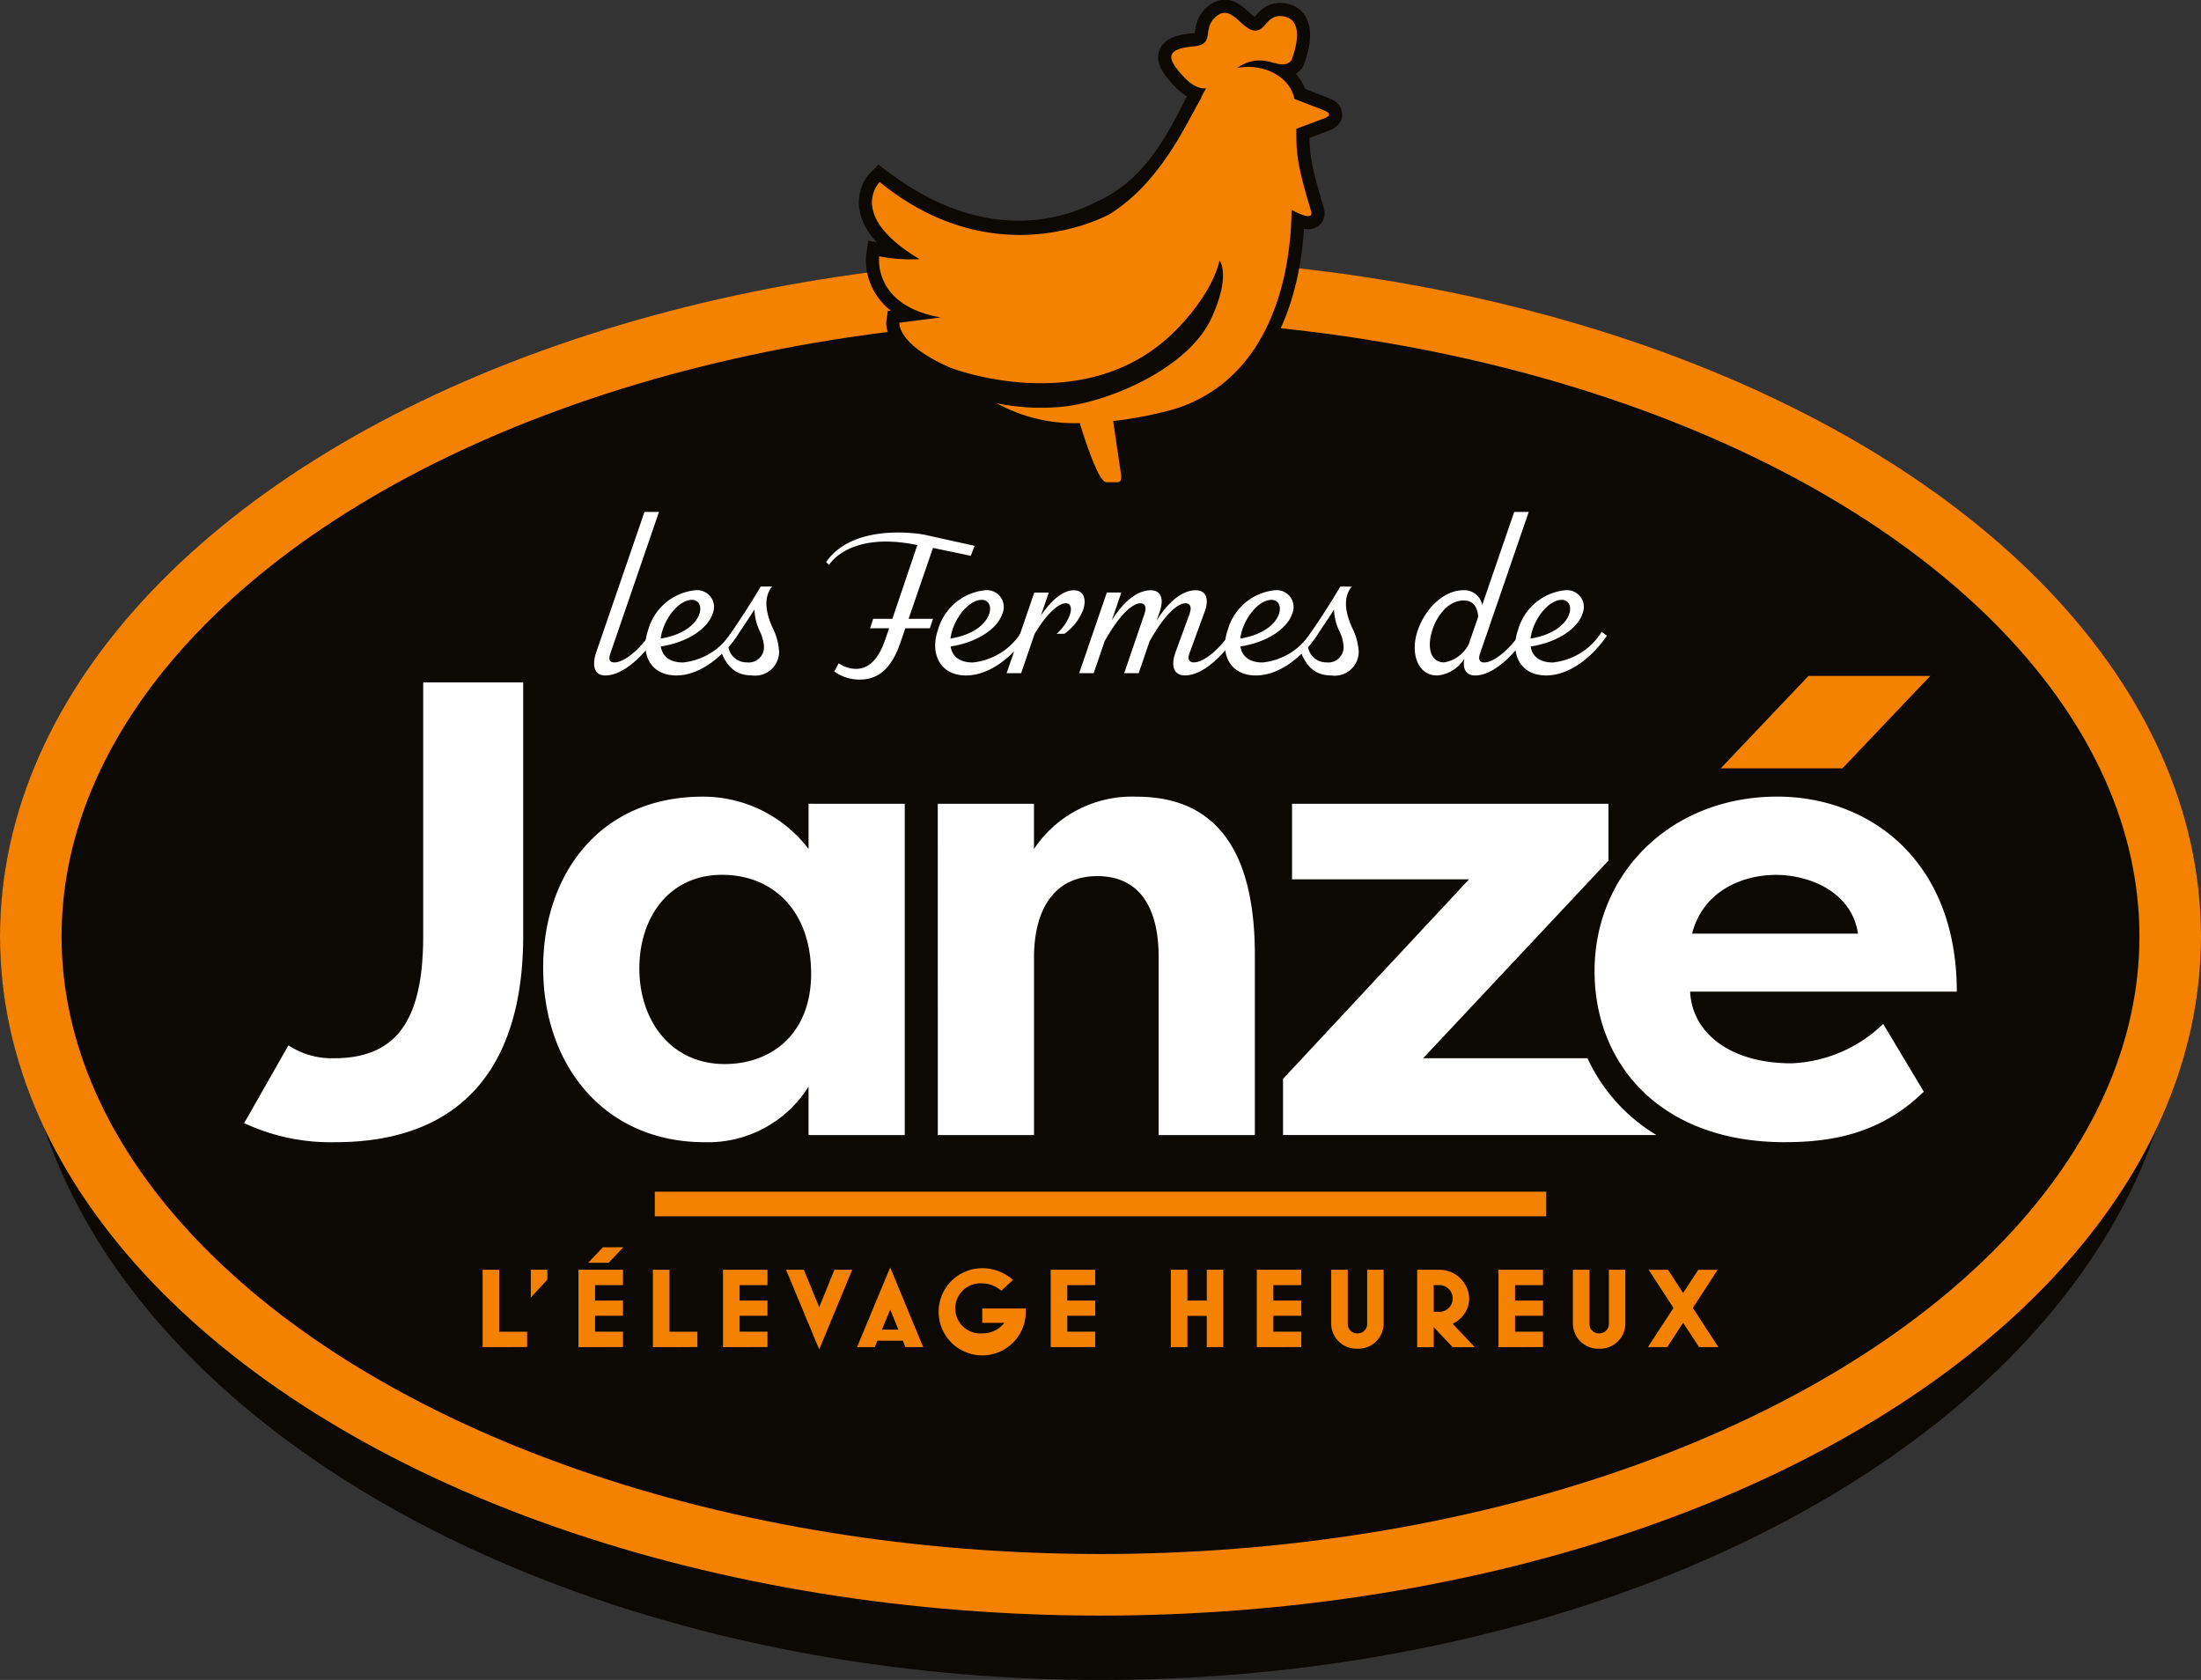 <svg xmlns="http://www.w3.org/2000/svg" width="178.732" height="136.404" viewBox="0 0 178.732 136.404"><rect x="0" y="0" width="178.732" height="136.404" fill="#333333" stroke="none"/><g id="Groupe_7" data-name="Groupe 7" transform="translate(-4.252 -5.002)"><g id="Groupe_5" data-name="Groupe 5" transform="translate(4.252 6.049)"><g id="Groupe_1" data-name="Groupe 1" transform="translate(1.576 21.416)"><ellipse id="Ellipse_1" data-name="Ellipse 1" cx="87.79" cy="56.971" rx="87.79" ry="56.971" fill="#0c0905"></ellipse></g><g id="Ellipse_2" data-name="Ellipse 2" transform="translate(0 19.84)" fill="#0c0905" stroke="#f48100" stroke-width="5"><ellipse cx="89.366" cy="55.146" rx="89.366" ry="55.146" stroke="none"></ellipse><ellipse cx="89.366" cy="55.146" rx="86.866" ry="52.646" fill="none"></ellipse></g><path id="Trac&#xE9;_1" data-name="Trac&#xE9; 1" d="M66.409,174.183V167.9h1.347v5.031h2.267v1.247Z" transform="translate(-27.217 -65.85)" fill="#f48100"></path><path id="Trac&#xE9;_2" data-name="Trac&#xE9; 2" d="M72.614,170.159V167.9H73.96v.8Z" transform="translate(-29.51 -65.85)" fill="#f48100"></path><path id="Trac&#xE9;_3" data-name="Trac&#xE9; 3" d="M78.754,174.183V167.9h3.614v1.247H80.1v1.255h2.267v1.237H80.1v1.292h2.267v1.247Z" transform="translate(-31.779 -65.85)" fill="#f48100"></path><path id="Trac&#xE9;_4" data-name="Trac&#xE9; 4" d="M88.335,174.183V167.9h1.347v5.031h2.266v1.247Z" transform="translate(-35.318 -65.85)" fill="#f48100"></path><path id="Trac&#xE9;_5" data-name="Trac&#xE9; 5" d="M97.366,174.183V167.9h3.614v1.247H98.712v1.255h2.267v1.237H98.712v1.292h2.267v1.247Z" transform="translate(-38.655 -65.85)" fill="#f48100"></path><path id="Trac&#xE9;_6" data-name="Trac&#xE9; 6" d="M109.417,167.9h1.445l-2.683,6.47-2.692-6.47h1.445l1.247,3.042Z" transform="translate(-41.656 -65.85)" fill="#f48100"></path><path id="Trac&#xE9;_7" data-name="Trac&#xE9; 7" d="M118.35,173.548h-2.069l-.207.522h-1.445l2.692-6.47L120,174.07h-1.445Zm-1.7-.9h1.336l-.663-1.622Z" transform="translate(-45.033 -65.737)" fill="#f48100"></path><path id="Trac&#xE9;_8" data-name="Trac&#xE9; 8" d="M130.477,172.137h-1.791v-1.165h3.524a3.539,3.539,0,1,1-3.524-3.271,3.725,3.725,0,0,1,2.494.953l-.951.88a2.3,2.3,0,0,0-1.544-.6,2.036,2.036,0,1,0,0,4.06A2.236,2.236,0,0,0,130.477,172.137Z" transform="translate(-48.921 -65.775)" fill="#f48100"></path><path id="Trac&#xE9;_9" data-name="Trac&#xE9; 9" d="M139.57,174.183V167.9h3.613v1.247h-2.267v1.255h2.267v1.237h-2.267v1.292h2.267v1.247Z" transform="translate(-54.248 -65.85)" fill="#f48100"></path><path id="Trac&#xE9;_10" data-name="Trac&#xE9; 10" d="M157.96,174.183v-2.538h-1.573v2.538H155.04V167.9h1.347v2.5h1.573v-2.5H159.3v6.278Z" transform="translate(-59.964 -65.85)" fill="#f48100"></path><path id="Trac&#xE9;_11" data-name="Trac&#xE9; 11" d="M166.113,174.183V167.9h3.613v1.247h-2.267v1.255h2.267v1.237h-2.267v1.292h2.267v1.247Z" transform="translate(-64.055 -65.85)" fill="#f48100"></path><path id="Trac&#xE9;_12" data-name="Trac&#xE9; 12" d="M177.823,174.311a2.051,2.051,0,0,1-2.129-1.97V167.9h1.346v4.436a.758.758,0,0,0,.783.733.766.766,0,0,0,.792-.733V167.9h1.336v4.436A2.05,2.05,0,0,1,177.823,174.311Z" transform="translate(-67.595 -65.85)" fill="#f48100"></path><path id="Trac&#xE9;_13" data-name="Trac&#xE9; 13" d="M189.648,172.285l1.792,1.9h-1.792l-1.535-1.622v1.622h-1.346V167.9h1.713a2.429,2.429,0,0,1,2.514,2.327A2.3,2.3,0,0,1,189.648,172.285Zm-1.168-3.134h-.366v2.163h.366a1.085,1.085,0,1,0,0-2.163Z" transform="translate(-71.686 -65.85)" fill="#f48100"></path><path id="Trac&#xE9;_14" data-name="Trac&#xE9; 14" d="M197.243,174.183V167.9h3.613v1.247h-2.267v1.255h2.267v1.237h-2.267v1.292h2.267v1.247Z" transform="translate(-75.557 -65.85)" fill="#f48100"></path><path id="Trac&#xE9;_15" data-name="Trac&#xE9; 15" d="M208.952,174.311a2.051,2.051,0,0,1-2.129-1.97V167.9h1.346v4.436a.758.758,0,0,0,.782.733.766.766,0,0,0,.792-.733V167.9h1.336v4.436A2.05,2.05,0,0,1,208.952,174.311Z" transform="translate(-79.096 -65.85)" fill="#f48100"></path><path id="Trac&#xE9;_16" data-name="Trac&#xE9; 16" d="M220.642,174.183l-1.3-1.98-1.286,1.98h-1.574l2.079-3.18-2.019-3.1h1.573l1.228,1.888,1.228-1.888h1.574l-2.01,3.1,2.069,3.18Z" transform="translate(-82.666 -65.85)" fill="#f48100"></path><line id="Ligne_1" data-name="Ligne 1" x2="72.387" transform="translate(53.173 96.713)" fill="none" stroke="#f48100" stroke-width="2"></line><path id="Trac&#xE9;_17" data-name="Trac&#xE9; 17" d="M103.568,107.557v26.9H95.755v-3.933a9.633,9.633,0,0,1-8.442,4.51c-8.18,0-13.109-6.293-13.109-14.157,0-7.551,4.562-13.9,12.952-13.9a10.773,10.773,0,0,1,8.6,4.248v-3.671Zm-14.63,21.132c3.827,0,7.026-2.465,7.026-7.341,0-4.981-2.989-8.023-7.236-8.023-4.3,0-6.712,3.461-6.712,7.6C82.017,125.228,84.639,128.689,88.939,128.689Z" transform="translate(-30.097 -43.34)" fill="#fff"></path><g id="Groupe_2" data-name="Groupe 2" transform="translate(104.187 64.217)"><path id="Trac&#xE9;_18" data-name="Trac&#xE9; 18" d="M194.214,128.555H180.868l15.049-16.045v-4.615H170.224v6.135h14.368l-15.1,16.2v4.562h30.32A14.289,14.289,0,0,1,194.214,128.555Z" transform="translate(-169.49 -107.895)" fill="#fff"></path></g><path id="Trac&#xE9;_19" data-name="Trac&#xE9; 19" d="M236.347,130.932c-3.6,3.525-7.7,4.1-11.318,4.1-9.963,0-15.416-6.24-15.416-13.9,0-7.918,6.187-14.158,14.839-14.158,7.446,0,14.577,5.139,14.577,15.836H217.374c.158,3.356,3.251,5.82,8.233,5.82a11.369,11.369,0,0,0,7.445-3.2ZM217.531,118.1h13.476c-.525-3.46-4.037-4.771-6.66-4.771C221.831,113.325,218.474,114.478,217.531,118.1Z" transform="translate(-80.127 -43.34)" fill="#fff"></path><path id="Trac&#xE9;_20" data-name="Trac&#xE9; 20" d="M125.025,107.557h7.813v3.671a9.56,9.56,0,0,1,8.337-4.248c7.551,0,9.6,6.03,9.6,12.847v14.63h-7.813V119.985c0-3.723-1.363-6.555-4.981-6.555s-5.139,2.884-5.139,6.607v14.42h-7.813Z" transform="translate(-48.874 -43.34)" fill="#fff"></path><g id="Groupe_3" data-name="Groupe 3" transform="translate(19.83 54.359)"><path id="Trac&#xE9;_21" data-name="Trac&#xE9; 21" d="M50.238,92.26v20.555c0,6.5-1.888,9.963-7.236,9.963a6.411,6.411,0,0,1-3.708-1.046L35.7,128.047a16.573,16.573,0,0,0,7.4,1.548c9.753,0,15.259-5.558,15.259-16.78V92.26Z" transform="translate(-35.702 -92.26)" fill="#fff"></path></g><path id="Trac&#xE9;_22" data-name="Trac&#xE9; 22" d="M82.067,81.86c-.168.491.019.671.34.671.875,0,2.182-1.187,3.04-2.492l.422.322c-1.021,1.55-2.7,3.229-4.187,3.229-.84,0-1.154-.69-.726-1.936l3.9-11.343h1.178Z" transform="translate(-32.522 -29.791)" fill="#fff"></path><path id="Trac&#xE9;_23" data-name="Trac&#xE9; 23" d="M94.814,84.086c-1.153,1.712-3.028,3.229-4.93,3.229-2.2,0-2.933-1.876-2.289-3.69a4.432,4.432,0,0,1,3.84-3.23,1.369,1.369,0,0,1,1.387,1.923c-.388,1.163-1.97,2.3-4.2,2.643.124.77.691,1.3,1.8,1.3a5.288,5.288,0,0,0,3.967-2.492Zm-6.022-.532a3.642,3.642,0,0,0-.178.764c3.524-.573,3.774-3.142,2.543-3.142C90.224,81.176,89.212,82.311,88.793,83.555Z" transform="translate(-34.962 -33.518)" fill="#fff"></path><path id="Trac&#xE9;_24" data-name="Trac&#xE9; 24" d="M101.764,85.2a1.947,1.947,0,0,1-2.207,1.936c-1.424,0-2.166-.847-2.624-2.281a9.631,9.631,0,0,0,.994-1.27c.723-1.054,1.59-2.385,2.344-3.668h.931c-.525.636-.728,1.641.013,3.306A5.021,5.021,0,0,1,101.764,85.2Zm-1.229-.379a3.239,3.239,0,0,0-.339-1.271,4.446,4.446,0,0,1-.438-1.76c-.4.63-.934,1.419-1.4,2.122a9.482,9.482,0,0,1-.711.93,1.5,1.5,0,0,0,1.495,1.236A1.243,1.243,0,0,0,100.536,84.825Z" transform="translate(-38.496 -33.342)" fill="#fff"></path><path id="Trac&#xE9;_25" data-name="Trac&#xE9; 25" d="M110.89,75.6l-.233-.249c2.328-3.318,7.968-2.212,7.968-2.212l4.085.905-.311.809-3.07-.641-1.98,5.757h1.982l-.259.768h-1.988l-.394,1.15c-.731,2.124-1.8,3.016-3.3,3.016a3.448,3.448,0,0,1-2.073-.658l.358-.667a2.479,2.479,0,0,0,1.385.456c1.015,0,1.814-.7,2.392-2.382l.315-.916h-1.547l.257-.768h1.555l2.027-5.987C112.467,72.823,110.89,75.6,110.89,75.6Z" transform="translate(-43.566 -30.772)" fill="#fff"></path><path id="Trac&#xE9;_26" data-name="Trac&#xE9; 26" d="M132.135,84.086c-1.153,1.712-3.028,3.229-4.93,3.229-2.2,0-2.931-1.876-2.289-3.69a4.433,4.433,0,0,1,3.84-3.23,1.369,1.369,0,0,1,1.387,1.923c-.388,1.163-1.969,2.3-4.2,2.643.123.77.69,1.3,1.8,1.3a5.286,5.286,0,0,0,3.965-2.492Zm-6.022-.532a3.716,3.716,0,0,0-.177.764c3.524-.573,3.774-3.142,2.542-3.142C127.545,81.176,126.534,82.311,126.113,83.555Z" transform="translate(-48.751 -33.518)" fill="#fff"></path><path id="Trac&#xE9;_27" data-name="Trac&#xE9; 27" d="M140.12,81.956a4.287,4.287,0,0,1-1.533,1.975h-.634a3.807,3.807,0,0,0,1.089-1.572c.172-.583.02-.906-.334-.906-.508,0-1.413.608-2.547,2.5l-1.089,3.179h-1.179l2.245-6.546h1.178l-.639,1.865c.887-1.307,1.823-2.052,2.677-2.052C140.164,80.395,140.384,81.125,140.12,81.956Z" transform="translate(-52.151 -33.518)" fill="#fff"></path><path id="Trac&#xE9;_28" data-name="Trac&#xE9; 28" d="M156.007,84.085c-1.021,1.55-2.695,3.23-4.175,3.23-.839,0-1.221-.658-.753-1.934l1.121-3.062c.219-.6.025-.866-.322-.866-.52,0-1.525.607-2.92,3.083l-.886,2.592h-1.178l1.648-4.817c.2-.591.026-.858-.32-.858-.519,0-1.52.6-2.911,3.067l-.893,2.608h-1.179l2.245-6.546h1.178l-.774,2.259c1.011-1.647,2.16-2.446,3.163-2.446.933,0,1.029.858.75,1.679l-.269.787c1.013-1.661,2.168-2.466,3.175-2.466.933,0,1.049.846.748,1.672l-1.271,3.482c-.182.5.04.707.361.707.875,0,2.184-1.187,3.042-2.492Z" transform="translate(-55.604 -33.518)" fill="#fff"></path><path id="Trac&#xE9;_29" data-name="Trac&#xE9; 29" d="M169.458,84.086c-1.153,1.712-3.028,3.229-4.929,3.229-2.2,0-2.932-1.876-2.289-3.69a4.433,4.433,0,0,1,3.839-3.23,1.369,1.369,0,0,1,1.387,1.923c-.389,1.163-1.969,2.3-4.2,2.643.122.77.69,1.3,1.8,1.3a5.286,5.286,0,0,0,3.965-2.492Zm-6.022-.532a3.755,3.755,0,0,0-.177.764c3.523-.573,3.774-3.142,2.542-3.142C164.869,81.176,163.857,82.311,163.436,83.555Z" transform="translate(-62.541 -33.518)" fill="#fff"></path><path id="Trac&#xE9;_30" data-name="Trac&#xE9; 30" d="M176.41,85.2A1.947,1.947,0,0,1,174.2,87.14c-1.424,0-2.166-.847-2.624-2.281a9.58,9.58,0,0,0,.994-1.27c.724-1.054,1.59-2.385,2.344-3.668h.931c-.525.636-.728,1.641.013,3.306A5.021,5.021,0,0,1,176.41,85.2Zm-1.229-.379a3.239,3.239,0,0,0-.339-1.271,4.459,4.459,0,0,1-.439-1.76c-.4.63-.934,1.419-1.4,2.122a9.385,9.385,0,0,1-.71.93,1.5,1.5,0,0,0,1.495,1.236A1.243,1.243,0,0,0,175.182,84.825Z" transform="translate(-66.075 -33.342)" fill="#fff"></path><path id="Trac&#xE9;_31" data-name="Trac&#xE9; 31" d="M195.124,80.038l.422.322c-1.021,1.55-2.7,3.229-4.187,3.229-.7,0-1.04-.48-.876-1.373a2.836,2.836,0,0,1-2.206,1.373c-1.634,0-2.21-1.895-1.562-3.708.661-1.852,2.191-3.212,3.664-3.212a1.473,1.473,0,0,1,1.554,1.2l2.6-7.561h1.178l-3.962,11.525c-.168.491.019.7.34.7C192.96,82.531,194.266,81.344,195.124,80.038Zm-4.276.992.762-2.218c-.085-.932-.509-1.312-1.193-1.312-1.187,0-2.108,1.153-2.5,2.3-.525,1.535-.163,2.726.919,2.726A2.715,2.715,0,0,0,190.848,81.031Z" transform="translate(-71.571 -29.791)" fill="#fff"></path><path id="Trac&#xE9;_32" data-name="Trac&#xE9; 32" d="M206.842,84.086c-1.153,1.712-3.028,3.229-4.929,3.229-2.2,0-2.932-1.876-2.289-3.69a4.432,4.432,0,0,1,3.839-3.23,1.369,1.369,0,0,1,1.387,1.923c-.389,1.163-1.969,2.3-4.2,2.643.122.77.69,1.3,1.8,1.3a5.285,5.285,0,0,0,3.965-2.492Zm-6.022-.532a3.754,3.754,0,0,0-.177.764c3.523-.573,3.774-3.142,2.542-3.142C202.253,81.176,201.241,82.311,200.82,83.555Z" transform="translate(-76.354 -33.518)" fill="#fff"></path><path id="Trac&#xE9;_33" data-name="Trac&#xE9; 33" d="M153.3,13.978l-2.445-.945c-.39-1.921-2.692-2.932-4.673-2.507l.154-.1c2.192-1.348,3.344.5,4.27-.511,0,0,1.332-3.171-.547-3.566-1.533-.323-1.505,1.35-2.557,1.114s-1.813-2.141-3.011-1.118,0,2.254-1.827,2.424c-1.863.173-2.255.687-1.313,1.873.742.934,1.491,1.6,2.347,1.538a4.048,4.048,0,0,0-.448.851c-1.118,1.861-2.953,6.8-7.5,9.07-1.261.631-8.827,5.044-18.575-2.321,0,0-2.733,2.7,3.239,6.262a13.2,13.2,0,0,1-3.272-.23s-.588,3.954,4.951,4.96l0,.011-3.313.424s-.188,1.462,3.1,3.153c.411.212.736.368,1.005.487h0S133.972,39.2,141.24,31.8c3.165-3.221,3.53-5.651,3.53-5.651s.962,1.136-.636,4.645c-1.9,4.18-8.449,6.855-12.1,7.229a17.609,17.609,0,0,1-5.358-.284,13.026,13.026,0,0,0,6.747,1.615c.71,2.293,1.612,4.8,2.157,4.8h.949c.359,0,.248-.619.248-.619l-.641-4.344a34.03,34.03,0,0,0,4.186-.76c7.273-1.762,10.2-8.815,10.305-16.386,1.08.577,1.774.724,1.578.081-1.277-4.195-1.177-4.944-1.195-6.664l2.259-.847C154.151,14.289,153.3,13.978,153.3,13.978Z" transform="translate(-45.743 -6.049)" fill="#ec6500" stroke="#0c0905" stroke-width="2.132"></path><path id="Trac&#xE9;_34" data-name="Trac&#xE9; 34" d="M153.3,13.978l-2.445-.945c-.39-1.921-2.692-2.932-4.673-2.507l.154-.1c2.192-1.348,3.344.5,4.27-.511,0,0,1.332-3.171-.547-3.566-1.533-.323-1.505,1.35-2.557,1.114s-1.813-2.141-3.011-1.118,0,2.254-1.827,2.424c-1.863.173-2.255.687-1.313,1.873.742.934,1.491,1.6,2.347,1.538a4.048,4.048,0,0,0-.448.851c-1.118,1.861-3.159,6.68-7.357,9.334,0,0-9.124,5.224-18.718-2.585,0,0-2.733,2.7,3.239,6.262a13.2,13.2,0,0,1-3.272-.23s-.588,3.954,4.951,4.96l0,.011-3.313.424s-.188,1.462,3.1,3.153c.411.212.736.368,1.005.487h0S133.972,39.2,141.24,31.8c3.165-3.221,3.53-5.651,3.53-5.651s.962,1.136-.636,4.645c-1.9,4.18-8.449,6.855-12.1,7.229a17.609,17.609,0,0,1-5.358-.284,13.026,13.026,0,0,0,6.747,1.615c.71,2.293,1.612,4.8,2.157,4.8h.949c.359,0,.248-.619.248-.619l-.641-4.344a34.03,34.03,0,0,0,4.186-.76c7.273-1.762,10.2-8.815,10.305-16.386,1.08.577,1.774.724,1.578.081-1.277-4.195-1.177-4.944-1.195-6.664l2.259-.847C154.151,14.289,153.3,13.978,153.3,13.978Z" transform="translate(-45.743 -6.049)" fill="#f48100"></path><g id="Groupe_4" data-name="Groupe 4" transform="translate(139.733 53.836)"><path id="Trac&#xE9;_35" data-name="Trac&#xE9; 35" d="M232.987,91.433l-7.122,7.5,9.884,0,7.126-7.5Z" transform="translate(-225.865 -91.432)" fill="#f48100"></path></g></g><g id="Groupe_6" data-name="Groupe 6" transform="translate(52.013 106.272)"><path id="Trac&#xE9;_36" data-name="Trac&#xE9; 36" d="M81.2,165,80,166.261h1.662l1.2-1.261Z" transform="translate(-80 -165)" fill="#f48100"></path></g></g></svg>